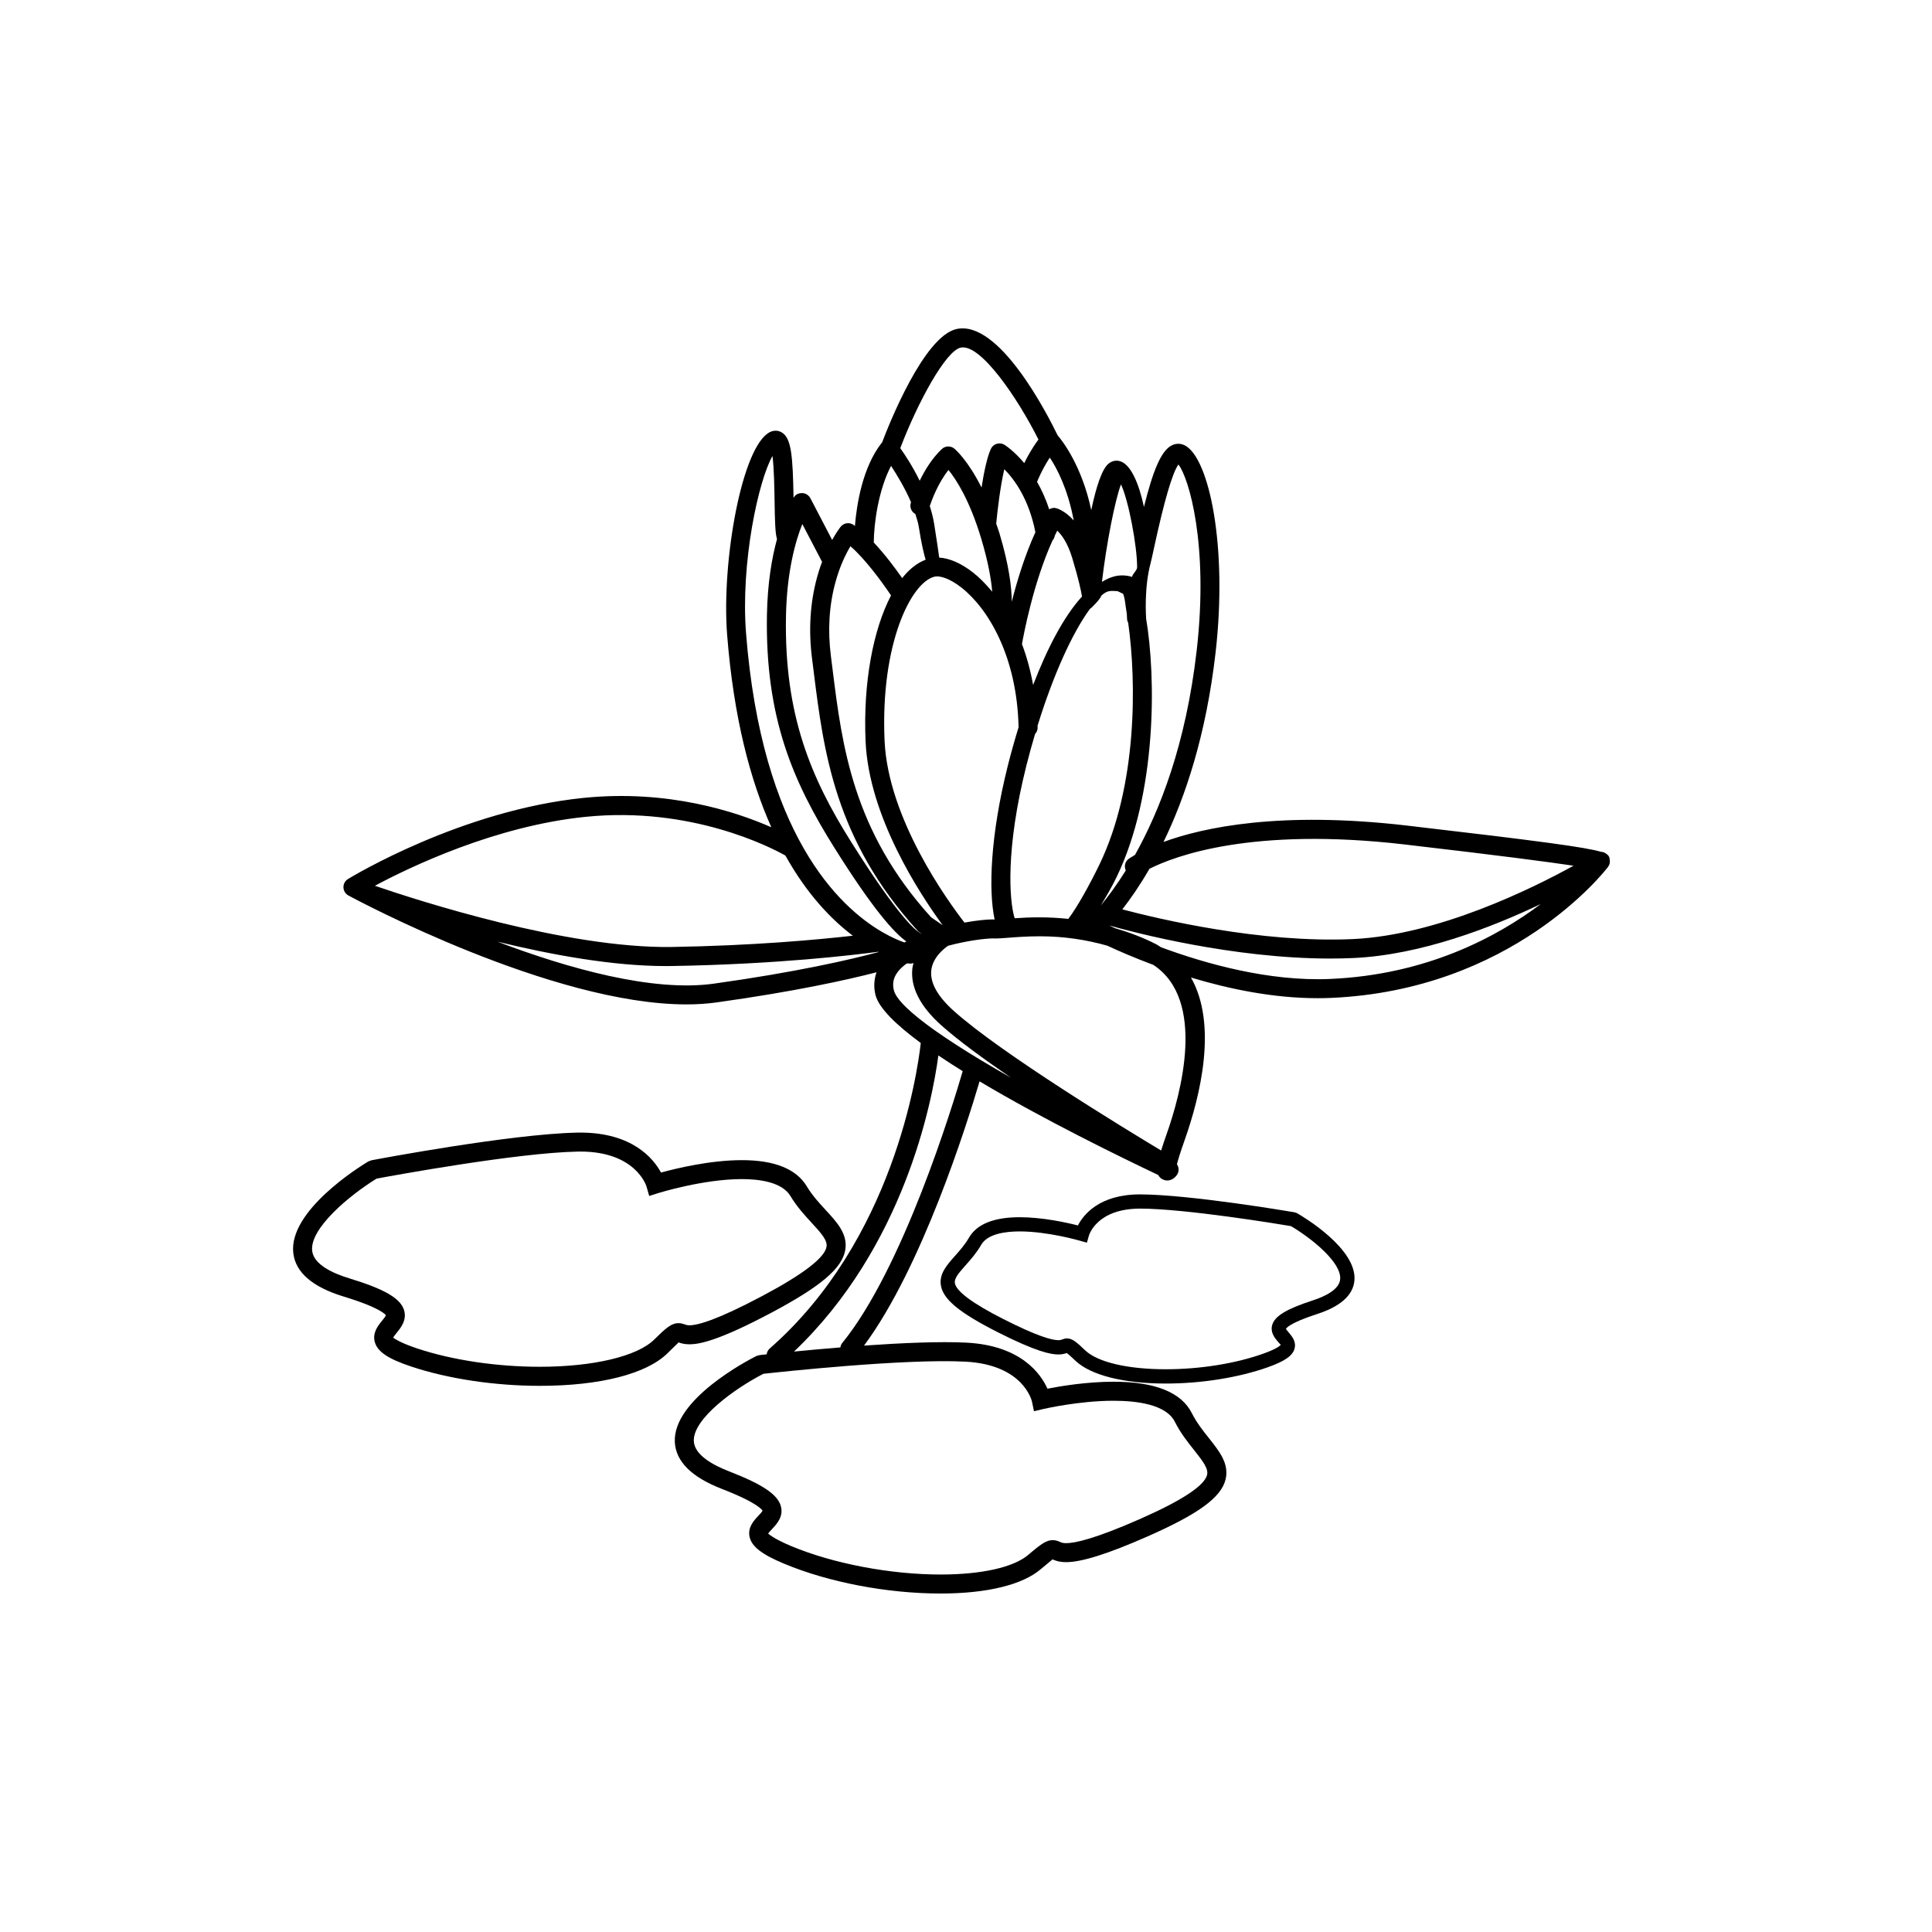 <?xml version="1.0" encoding="UTF-8"?>
<!-- Uploaded to: ICON Repo, www.svgrepo.com, Generator: ICON Repo Mixer Tools -->
<svg fill="#000000" width="800px" height="800px" version="1.1" viewBox="144 144 512 512" xmlns="http://www.w3.org/2000/svg">
 <g>
  <path d="m570.61 372.66c0.016-0.098 0-0.188 0.012-0.281 0.02-0.281 0-0.551-0.074-0.828-0.016-0.059 0.004-0.125-0.016-0.188-0.121-0.359-0.23-0.664-0.691-0.973-0.449-0.418-1.008-0.641-1.602-0.664-4-1.184-15.652-2.785-51.438-6.949-33.582-3.894-53.883 0.48-64.457 4.348 5.762-11.887 11.289-28.273 13.801-50.227 3.215-28.086-1.688-51.438-8.098-54.836-1.09-0.578-2.309-0.605-3.422-0.082-2.922 1.367-5.098 6.867-7.465 16.348-1.316-6.086-3.488-11.504-6.578-12.168-0.902-0.207-1.859 0.012-2.656 0.59-1.875 1.344-3.457 6.383-4.731 12.426-2.492-11.684-7.566-18.254-8.914-19.809-2.777-5.734-15.496-30.59-26.754-28.18-8.695 1.879-17.977 25.352-19.75 30.039-0.004 0.016 0 0.031-0.004 0.047-0.039 0.047-0.102 0.066-0.137 0.109-5.062 6.484-6.606 16.27-7.074 22-0.168-0.109-0.336-0.273-0.504-0.371-1.074-0.645-2.457-0.414-3.254 0.555-0.07 0.086-1.043 1.309-2.277 3.523l-5.742-11.008c-0.406-0.785-1.203-1.355-2.086-1.402-0.957-0.039-1.734 0.258-2.227 0.992-0.016 0.023-0.117 0.191-0.176 0.277-0.191-11.027-0.562-15.773-3.066-17.32-0.961-0.594-2.106-0.641-3.148-0.141-7.457 3.586-12.906 34.27-11.387 53.707 1.738 22.133 6.188 38.676 11.719 51.039-9.367-4.125-27.328-10.055-49.723-7.789-32.324 3.269-61.254 20.762-62.469 21.504-0.77 0.469-1.23 1.316-1.203 2.215 0.023 0.902 0.527 1.723 1.32 2.152 2.344 1.266 53.883 28.863 89.566 28.859 2.754 0 5.422-0.168 7.957-0.52 20.66-2.883 34.449-5.934 42.426-7.992-0.656 1.91-0.797 3.934-0.273 6.012 0.875 3.457 5.457 7.91 12 12.73-0.91 8.082-7.305 52.301-40.043 80.969-0.469 0.414-0.719 0.961-0.801 1.535-1.16 0.121-1.848 0.203-1.895 0.207l-0.848 0.25c-2.266 1.145-22.141 11.492-21.594 22.797 0.25 5.129 4.445 9.301 12.465 12.41 9.871 3.824 10.715 5.703 10.781 5.762-0.082 0.289-0.734 0.977-1.129 1.391-1.133 1.199-2.848 3.012-2.312 5.523 0.551 2.59 3.203 4.66 9.152 7.144 11.855 4.949 27.363 7.906 41.484 7.906 12.258 0 21.684-2.297 26.555-6.465 2.254-1.93 3.117-2.523 3.059-2.602 0.648 0.289 1.734 0.754 3.668 0.754 4.098 0 11.16-2.231 21.594-6.832 13.473-5.941 19.453-10.305 20.633-15.074 1.023-4.133-1.613-7.441-4.398-10.949-1.605-2.023-3.269-4.117-4.523-6.609-2.781-5.547-9.758-8.352-20.742-8.352-7.106 0-14.082 1.168-17.527 1.848-1.785-3.961-7.031-11.441-21.441-12.203-7.109-0.371-17.406 0.098-27.176 0.781 15.336-20.652 27.293-58.738 30.617-70.023 17.039 10.156 37.438 20.117 47.352 24.812 0.105 0.207 0.242 0.414 0.422 0.605 0.473 0.52 1.254 0.855 1.953 0.855 1.25 0 2.09-0.84 2.484-1.34 0.469-0.605 0.641-1.391 0.465-2.137-0.074-0.301-0.203-0.578-0.367-0.832 0.277-1.102 0.852-3.023 2.016-6.312 4.18-11.805 8.797-30.707 1.699-43.172 9.969 3.008 21.719 5.477 33.555 5.477 1.176 0 2.352-0.02 3.527-0.074 48.004-2.062 72.453-33.406 73.469-34.742 0.012-0.012 0.004-0.031 0.016-0.039 0.211-0.293 0.359-0.641 0.426-1.016zm-54.398-4.871c25.664 2.984 38.441 4.684 44.797 5.637-11.023 6.082-35.918 18.391-58.48 19.441-24.41 1.117-51.543-5.344-61.098-7.875 2.16-2.769 4.625-6.312 7.184-10.75 6.66-3.371 27.133-11.152 67.598-6.453zm-116.62 20.703c-4.363-5.629-20.258-27.477-21.172-48.234-1.133-25.832 7.144-42.09 13.301-43.449 1.219-0.277 3.805 0.336 7.094 2.922 7.043 5.543 14.699 18.172 15.121 36.996-1.039 3.371-1.988 6.766-2.832 10.102-4.691 18.656-5.16 33.215-3.516 40.848-0.102-0.004-0.555-0.02-0.613-0.02-1.41-0.004-4.125 0.246-7.383 0.836zm-19.453-121.03c1.5 2.301 3.648 5.789 5.297 9.633-0.023 0.09-0.074 0.238-0.082 0.262-0.328 1.148 0.223 2.309 1.23 2.863 0.359 1.145 0.73 2.289 0.91 3.449 0.727 4.609 1.367 7.211 1.809 8.664-2.246 0.84-4.336 2.5-6.219 4.871-1.797-2.578-4.539-6.262-7.523-9.43 0.02-4.926 1.211-13.895 4.578-20.312zm42.066-2.191c1.918 2.84 4.828 8.465 6.34 16.656-2.266-2.555-4.352-3.188-4.719-3.273-0.641-0.156-1.25 0.016-1.785 0.324-0.91-2.836-2.031-5.215-3.203-7.273v-0.004c0.012-0.051 1.195-3.109 3.367-6.43zm-7.371 49.426c0.402-2.293 2.992-16.246 8.105-27.484 0.312-0.352 0.52-0.77 0.594-1.246 0.215-0.449 0.43-0.906 0.648-1.34 1.168 1.098 2.754 3.223 3.969 7.234 1.742 5.758 2.367 8.848 2.594 10.227-4.852 5.297-9.262 13.844-12.953 23.438-0.715-3.93-1.711-7.555-2.957-10.828zm3.555-29.652c-2.805 6.137-4.863 12.918-6.262 18.414-0.016-3.719-0.68-9.531-3.281-18.199-0.273-0.902-0.559-1.648-0.84-2.484 0.293-3.141 1.066-9.863 2.144-14.426 2.629 2.629 6.519 7.887 8.238 16.695zm-14.363 1.664c1.898 6.328 2.648 10.871 2.922 14.102-1.652-1.988-3.344-3.723-5.019-5.039-3.168-2.492-6.289-3.84-9.027-4.004-0.215-1.641-0.609-4.297-1.328-8.879-0.258-1.621-0.68-3.219-1.168-4.785 0.527-1.598 2.152-6.012 4.953-9.559 2.027 2.5 5.613 7.988 8.668 18.164zm8.867 100.64c-1.445-4.676-2.438-18.379 3.102-40.43 0.719-2.867 1.496-5.652 2.301-8.379 0.434-0.465 0.699-1.09 0.691-1.773 0-0.141-0.023-0.273-0.031-0.414 4.133-13.359 9.148-24.531 13.906-31.016 0.211 0.047 3.027-2.906 2.953-3.43 1.773-1.699 2.793-1.25 4.336-1.25 0.02 0 1.473 0.711 1.496 0.711 0.598 1.727 0.449 2.176 0.973 5.316 0.031 0.781 0.066 1.309 0.07 1.387 0.023 0.359 0.133 0.691 0.293 0.988 2.231 15.707 2.41 43.23-7.578 63.965-2.473 5.129-5.949 11.465-8.297 14.488-2.465-0.246-4.957-0.406-7.523-0.406-2.547-0.008-4.793 0.113-6.691 0.242zm36.953-98.211c2.672-12.379 4.832-19.781 6.449-22.043 2.746 3.508 8.062 21.105 4.848 49.242-2.856 24.98-9.84 42.582-16.359 54.227-0.988 0.574-1.578 0.977-1.699 1.066-0.973 0.727-1.223 1.996-0.734 3.055-2.481 3.965-4.769 7.039-6.648 9.285 1.477-2.371 2.973-4.969 4.258-7.633 10.641-22.102 10.434-52.891 7.754-68.527 0-0.047 0.02-0.086 0.016-0.133-0.004-0.082-0.586-7.894 1.215-14.52 0.188-0.73 0.5-2.168 0.902-4.019zm-8.777-16.773c2.035 4.297 4.281 16.363 4.281 21.938v0.031c0 0.863-1.23 1.719-1.34 2.562-0.266-0.121-0.988-0.262-1.309-0.312-2.352-0.367-4.434 0.262-6.676 1.621 1.203-10.156 3.418-21.492 5.043-25.84zm-42.477-36.242c5.269-1.129 15.113 13.395 20.609 24.363-1.652 2.203-2.906 4.473-3.758 6.246-2.715-3.238-5.066-4.75-5.269-4.871-0.621-0.371-1.367-0.465-2.055-0.242-0.691 0.223-1.25 0.719-1.547 1.379-1.043 2.348-1.855 6.379-2.449 10.203-3.719-7.406-7.059-10.191-7.254-10.348-0.984-0.766-2.383-0.707-3.285 0.156-2.602 2.465-4.516 5.644-5.856 8.395-1.91-3.906-3.953-6.961-5.144-8.637 4.648-12.203 12.047-25.789 16.008-26.645zm-29.219 52.637c3.906 3.352 8.449 9.586 10.762 13.039-4.734 9.023-7.43 23.16-6.746 38.676 0.871 19.871 14.312 40.371 20.434 48.719l-3.066-2.102c-20.766-22.863-23.594-45.527-26.094-65.531l-0.457-3.637c-0.887-6.914-0.484-13.516 1.199-19.633 0.242-0.875 0.5-1.707 0.762-2.488 1.062-3.148 2.297-5.523 3.207-7.043zm-7.508 4.144c-0.16 0.422-0.324 0.828-0.473 1.273-0.297 0.871-0.578 1.793-0.848 2.769-1.859 6.766-2.309 14.043-1.34 21.613l0.457 3.621c2.602 20.812 5.543 44.402 27.562 68.52 0.133 0.145 0.277 0.273 0.438 0.383l0.656 0.449c-1.355-0.562-5.953-4.051-18.793-24.477-10.68-17-17.699-33.641-17.234-59.617 0.211-12.02 2.555-20.105 4.332-24.562zm-13.148-28.062c0.414 3.188 0.504 8.66 0.555 11.984 0.082 5.062 0.152 8.246 0.594 9.879 0.012 0.047 0.047 0.082 0.059 0.125-1.352 4.949-2.519 11.543-2.676 20.098-0.488 27.223 6.848 44.199 18.008 61.957 10.133 16.121 15.645 22.254 18.922 24.602-0.168 0.09-0.328 0.188-0.488 0.281-1.395-0.488-3.441-1.344-5.898-2.777v-0.004 0.008c-11.496-6.691-31.906-25.941-36.082-79.172-1.461-18.656 3.285-40.496 7.008-46.98zm-49.527 95.629c27.977-2.852 49.117 8.102 52.949 10.258 5.773 10.344 12.227 16.984 17.871 21.246-9.34 1.059-26.48 2.641-48.133 2.988-27.891 0.363-66.891-12.234-78.527-16.223 9.32-4.984 31.898-15.844 55.84-18.27zm33.965 44.211c-16.211 2.254-38.496-3.996-57.348-11.133 14.363 3.5 30.605 6.469 44.602 6.469 0.52 0 1.039-0.004 1.551-0.012 28.059-0.453 48.691-2.957 54.73-3.773 0.051 0.023 0.102 0.051 0.145 0.074-7.438 1.996-21.684 5.301-43.68 8.375zm47.738 1.773c-0.465-1.84-0.121-3.414 1.082-4.961 0.574-0.742 1.324-1.422 2.18-2.062 0.188-0.059 0.332-0.105 0.43-0.141 0.074 0.016 0.156 0.031 0.191 0.039 0.156 0.031 0.312 0.039 0.465 0.039 0.297 0 0.586-0.055 0.852-0.152-0.109 0.469-0.25 0.922-0.309 1.426-0.539 4.973 2.051 10.055 7.691 15.094 4.449 3.977 11.18 8.891 18.484 13.891-2.91-1.656-5.703-3.281-8.328-4.867-0.004 0-0.012-0.004-0.012-0.004-4.352-2.629-8.258-5.144-11.562-7.473-0.109-0.082-0.207-0.168-0.332-0.227-6.195-4.41-10.199-8.117-10.832-10.602zm18.988 98.402c15.23 0.805 17.523 10.219 17.609 10.594l0.52 2.539 2.523-0.594c0.09-0.02 9.371-2.18 18.582-2.18 6.133 0 13.926 0.969 16.238 5.578 1.484 2.957 3.394 5.359 5.082 7.481 2.402 3.023 3.856 4.957 3.449 6.606-0.711 2.863-6.688 6.785-17.77 11.672-12.016 5.297-17.27 6.402-19.562 6.402-0.887 0-1.223-0.145-1.652-0.332-0.449-0.195-1.062-0.469-1.898-0.469-1.668 0-3.066 0.961-6.449 3.859-3.898 3.34-12.383 5.254-23.277 5.254-13.289 0-28.441-2.875-39.543-7.516-5.074-2.117-6.012-3.301-6.152-3.301-0.004 0-0.016 0-0.016 0.012 0.105-0.266 0.676-0.867 1.047-1.266 1.184-1.258 2.977-3.152 2.379-5.824-0.719-3.199-4.742-5.949-13.871-9.488-4.121-1.598-9.074-4.273-9.25-7.957-0.293-5.977 10.977-14.016 18.43-17.855 4.254-0.465 37.438-4.066 53.582-3.215zm-32.691-4.926c-0.281 0.344-0.418 0.742-0.488 1.152-4.559 0.367-8.797 0.754-12.277 1.098 29.105-27.699 36.566-65.902 38.258-78.473 2.039 1.375 4.191 2.769 6.445 4.172-2.715 9.297-15.84 52.301-31.938 72.051zm85.977-55.375c-0.645 1.824-1.09 3.18-1.449 4.344-9.691-5.82-42.258-25.652-54.879-36.926-4.348-3.883-6.383-7.5-6.047-10.762 0.359-3.441 3.309-5.777 4.465-6.574 4.922-1.316 9.73-1.945 11.965-1.945 0.074-0.016 0.59 0.02 0.656 0.02 0.75 0 1.84-0.082 3.211-0.188 2.141-0.168 5.074-0.395 8.504-0.395 6.324 0 12.27 0.902 17.863 2.492 2.938 1.371 7.106 3.188 12.176 5.078 14.156 9.266 7.289 34.262 3.535 44.855zm43.309-41.121c-16.117 0.699-32.863-3.988-44.785-8.395-0.395-0.238-0.734-0.504-1.148-0.727-3.496-1.828-7.234-3.203-11.082-4.344-0.551-0.258-1.062-0.492-1.512-0.711 6.492 1.84 32.711 8.77 58.578 8.77 2.09 0 4.172-0.047 6.242-0.141 17.789-0.832 36.492-8.074 49.57-14.316-11.555 8.699-30.258 18.766-55.863 19.863z"/>
  <path d="m323.8 499.74c0.551 0.195 1.465 0.516 2.902 0.516 2.562 0 7.617-0.875 21.84-8.438 13-6.918 18.637-11.715 19.461-16.555 0.715-4.195-2.156-7.305-5.188-10.594-1.754-1.898-3.566-3.871-4.996-6.262-2.766-4.621-8.551-6.957-17.199-6.957-8.398 0-17.402 2.18-21.445 3.289-2.023-3.738-7.621-10.594-21.406-10.594l-0.875 0.012c-17.59 0.367-52.984 7.047-54.48 7.336l-0.828 0.316c-2.176 1.305-21.234 13.094-19.852 24.336 0.625 5.094 5.117 8.949 13.348 11.457 10.121 3.082 11.109 4.898 11.176 4.949-0.059 0.293-0.66 1.027-1.02 1.473-1.043 1.281-2.621 3.215-1.898 5.68 0.734 2.539 3.535 4.41 9.656 6.449 9.738 3.25 22.141 5.109 34.039 5.109 15.996 0 28.359-3.168 33.922-8.695 2.094-2.098 2.914-2.758 2.844-2.828zm-6.406-0.762c-4.488 4.457-16.125 7.231-30.371 7.231-11.371 0-23.195-1.77-32.441-4.848-5.188-1.734-6.227-2.84-6.379-2.84-0.004 0-0.016 0.004-0.016 0.012 0.086-0.273 0.609-0.918 0.953-1.344 1.09-1.34 2.734-3.367 1.941-5.984-0.957-3.141-5.168-5.582-14.535-8.438-4.227-1.285-9.359-3.594-9.812-7.246-0.734-5.934 9.922-14.785 17.062-19.172 4.211-0.785 37.07-6.828 53.203-7.164l0.77-0.012c14.586 0 17.457 8.922 17.566 9.273l0.707 2.492 2.473-0.777c0.117-0.035 11.863-3.688 22.102-3.688 4.641 0 10.645 0.781 12.871 4.508 1.699 2.836 3.785 5.098 5.621 7.09 2.621 2.84 4.207 4.664 3.926 6.34-0.492 2.906-6.168 7.262-16.863 12.953-12.188 6.492-17.312 7.852-19.461 7.852-0.59 0-0.855-0.098-1.234-0.23-0.402-0.141-0.945-0.336-1.652-0.336-1.883 0-3.328 1.258-6.43 4.328z"/>
  <path d="m487.72 465.5-0.625-0.223c-1.125-0.191-27.727-4.715-40.988-4.75-10.742 0-14.957 5.352-16.453 8.23-2.938-0.75-9.336-2.18-15.426-2.18-6.856 0-11.391 1.832-13.461 5.453-1.043 1.812-2.371 3.309-3.656 4.758-2.227 2.508-4.332 4.871-3.742 8.004 0.68 3.617 4.969 7.133 14.801 12.137 10.609 5.394 14.402 6.019 16.332 6.019 0.992 0 1.656-0.195 2.195-0.387 0.328 0.227 0.984 0.781 2.289 2.031 4.019 3.848 12.758 6.062 23.961 6.062 9.41 0 19.246-1.57 26.98-4.301 4.555-1.613 6.625-3.047 7.144-4.961 0.504-1.855-0.707-3.281-1.5-4.223-0.277-0.328-0.734-0.871-0.789-0.984 0.055-0.145 0.766-1.516 8.309-3.969 6.125-1.988 9.438-4.934 9.836-8.758 0.875-8.445-13.559-17.016-15.207-17.961zm4.195 23.117c-6.973 2.266-10.098 4.156-10.77 6.516-0.559 1.977 0.699 3.465 1.535 4.453 0.273 0.316 0.707 0.82 0.754 0.754-0.051 0.098-0.598 0.961-4.777 2.438-7.344 2.602-16.723 4.09-25.719 4.09-10.09 0-18.078-1.875-21.352-5.012-2.344-2.242-3.438-3.16-4.82-3.16-0.551 0-0.973 0.16-1.285 0.277-0.293 0.109-0.504 0.191-0.992 0.191-1.637 0-5.5-0.973-14.621-5.613-8.086-4.109-12.395-7.301-12.809-9.465-0.238-1.25 0.934-2.637 2.852-4.801 1.352-1.516 2.875-3.234 4.109-5.387 1.688-2.938 6.473-3.559 10.191-3.559 7.523 0 15.91 2.445 15.992 2.469l1.832 0.52 0.523-1.832c0.086-0.297 2.176-7.203 13.613-7.203 12.078 0.031 36.773 4.106 39.941 4.641 5.41 3.184 13.508 9.664 13.039 14.121-0.281 2.746-4.09 4.543-7.238 5.562z"/>
 </g>
</svg>